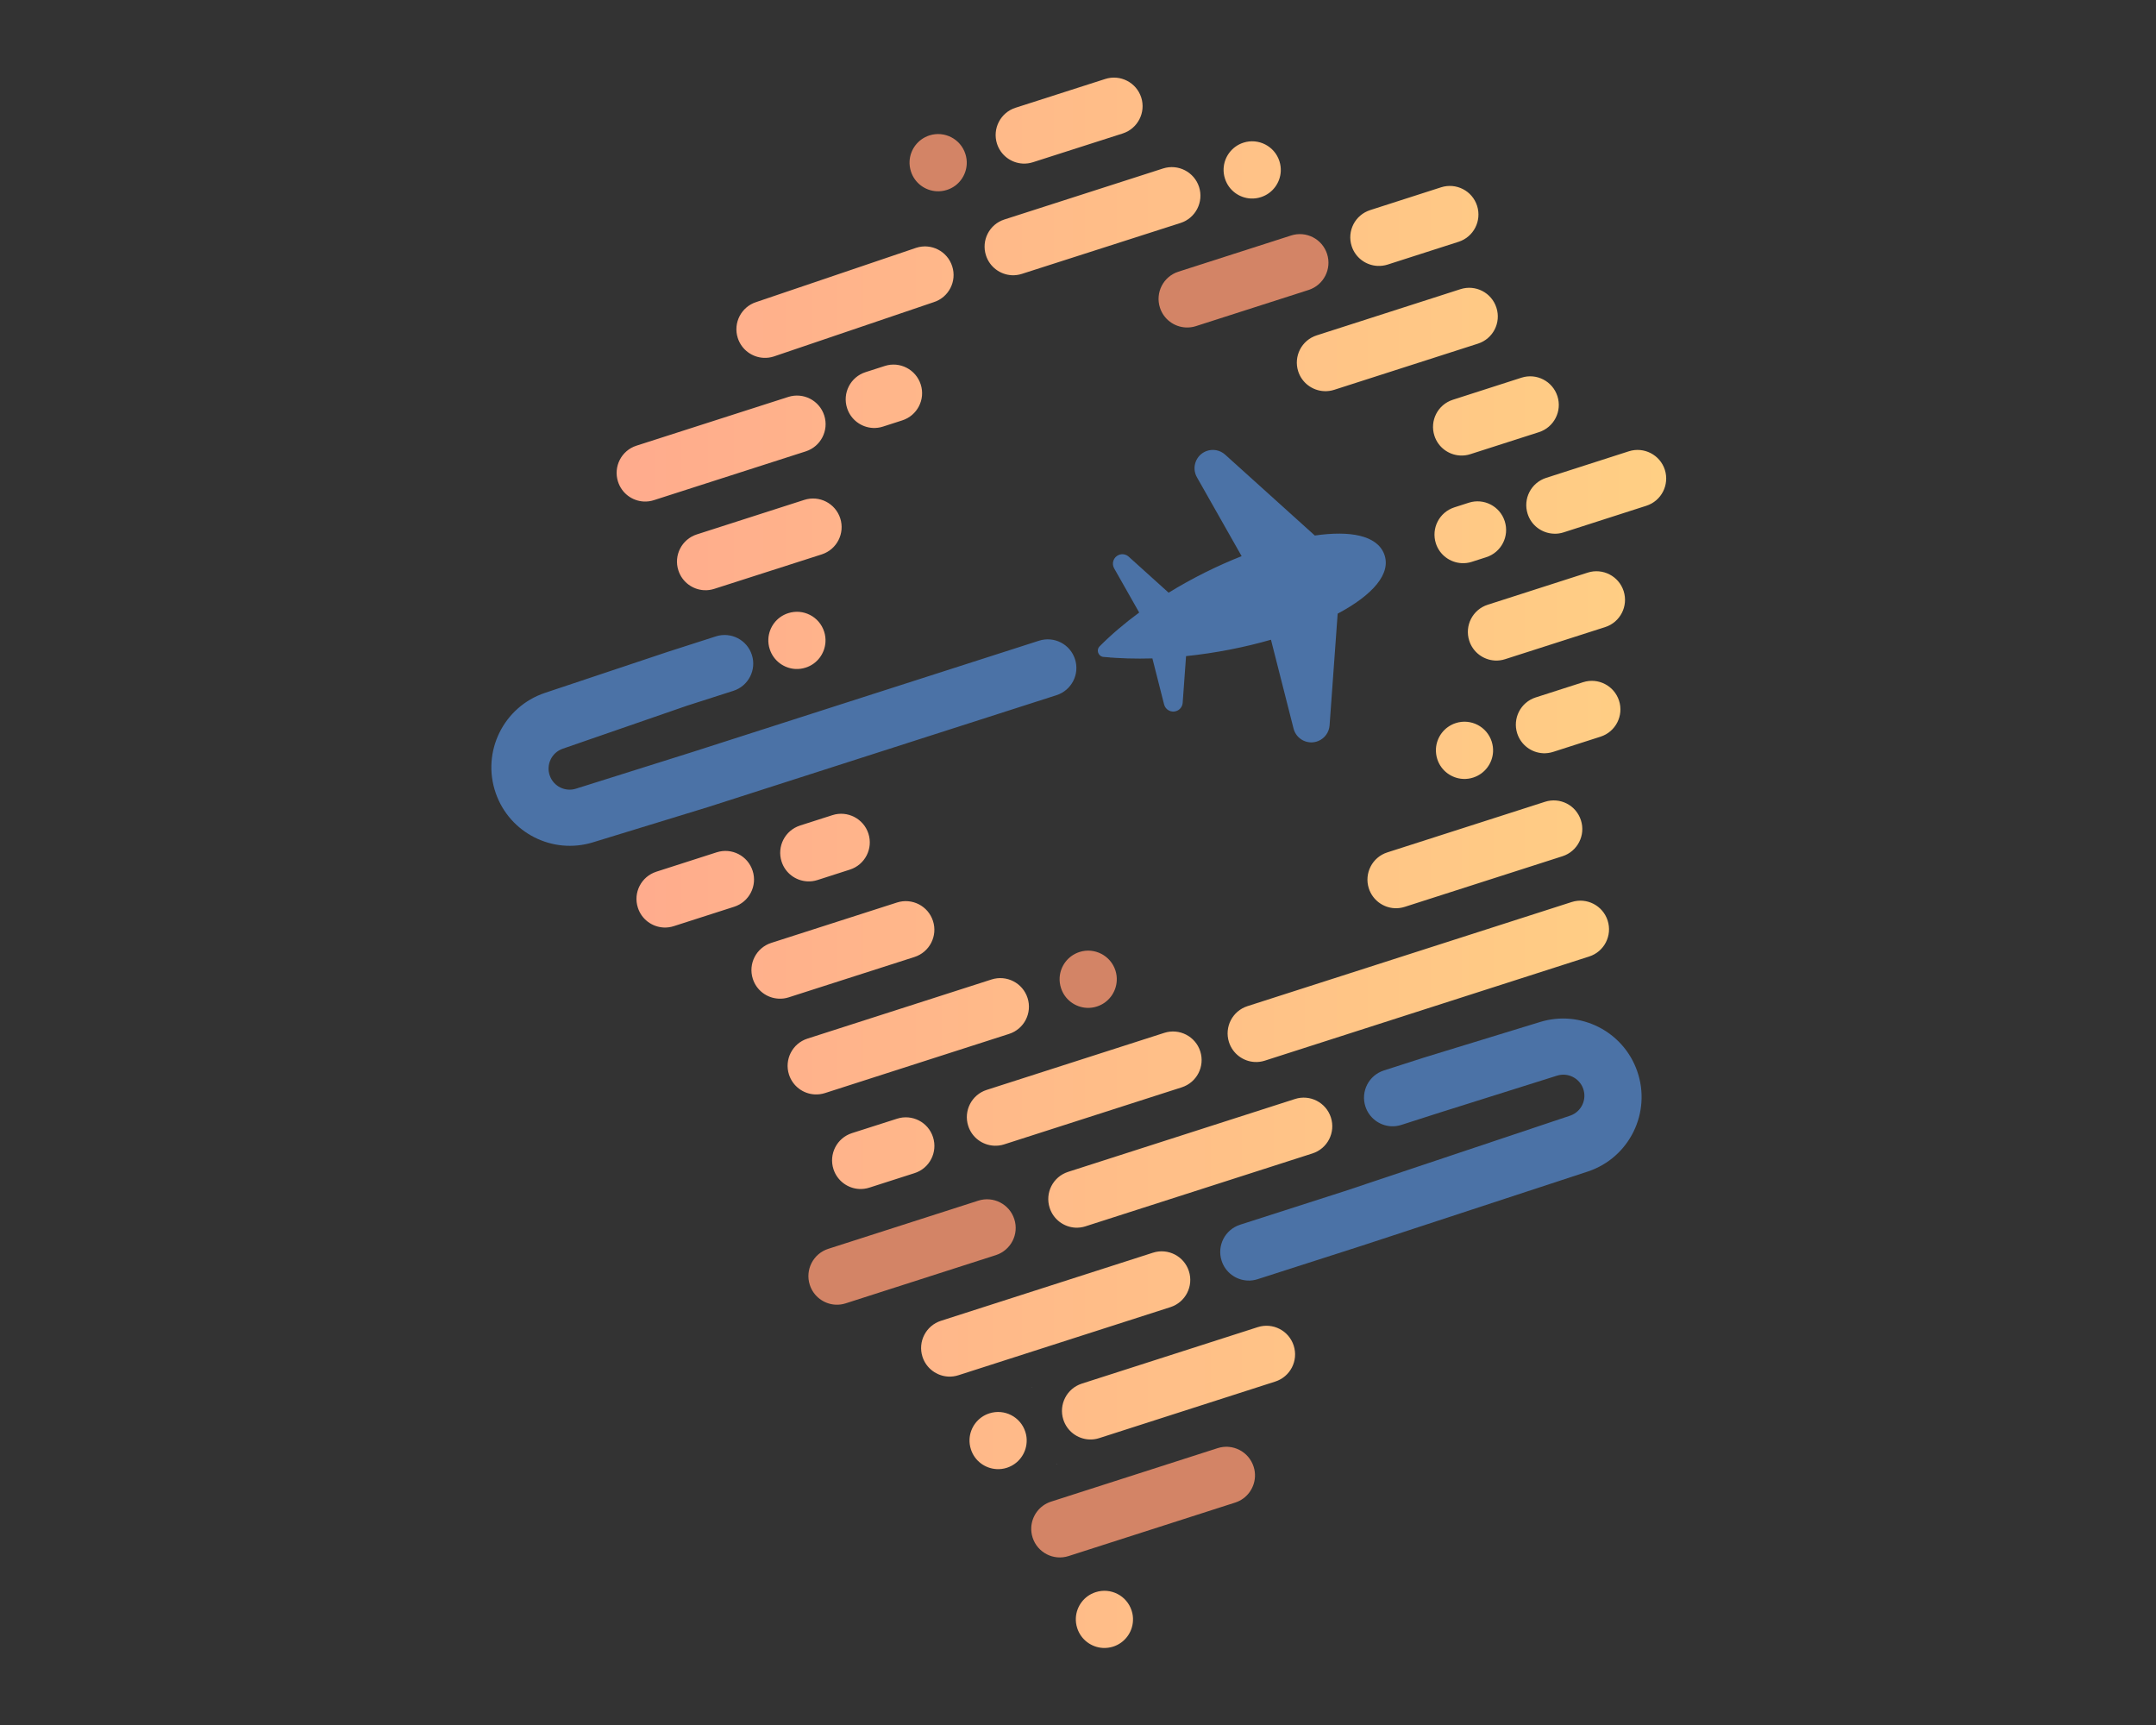 <?xml version="1.0" encoding="UTF-8" standalone="no" ?>
<!DOCTYPE svg PUBLIC "-//W3C//DTD SVG 1.1//EN" "http://www.w3.org/Graphics/SVG/1.1/DTD/svg11.dtd">
<svg xmlns="http://www.w3.org/2000/svg" xmlns:xlink="http://www.w3.org/1999/xlink" version="1.1" width="1280" height="1024" viewBox="0 0 1280 1024" xml:space="preserve">
<rect x="0" y="0" width="1280" height="1024" fill="#333333" stroke="none"/>
<desc>Created with Fabric.js 4.4.0</desc>
<defs>
</defs>
<g transform="matrix(1 0 0 1 640 512)" id="background-logo"  >
<rect style="stroke: none; stroke-width: 0; stroke-dasharray: none; stroke-linecap: butt; stroke-dashoffset: 0; stroke-linejoin: miter; stroke-miterlimit: 4; fill: rgb(255,255,255); fill-opacity: 0; fill-rule: nonzero; opacity: 1;"  paint-order="stroke"  x="-640" y="-512" rx="0" ry="0" width="1280" height="1024" />
</g>
<g transform="matrix(5.671 0 0 5.671 640.462 512.172)" id="logo-logo"  >
<g style=""  paint-order="stroke"   >
		<g transform="matrix(0.326 0 0 0.326 -0.274 -9.631)"  >
<path style="stroke: none; stroke-width: 1; stroke-dasharray: none; stroke-linecap: butt; stroke-dashoffset: 0; stroke-linejoin: miter; stroke-miterlimit: 4; fill: rgb(238,249,255); fill-rule: nonzero; opacity: 1;"  paint-order="stroke"  transform=" translate(-359.16, -330.452)" d="M 196.45 354.547 C 196.49 354.547 196.53 354.557 196.56 354.557 C 196.58 354.557 196.59 354.547 196.6 354.547 L 196.45 354.547 z M 252.92 358.787 C 253.04 358.907 253.15 359.027 253.26 359.147 L 253.27 359.147 C 253.15 359.027 253.04 358.907 252.92 358.787 z M 269.51 279.397 C 269.49 279.397 269.47 279.407 269.46 279.407 C 269.73 279.407 270 279.417 270.28 279.437 C 270.02 279.417 269.76 279.397 269.51 279.397 z M 273.83 211.057 C 273.94 211.117 274.04 211.187 274.15 211.247 C 274.15 211.247 274.15 211.247 274.15 211.237 C 274.05 211.177 273.94 211.117 273.83 211.057 z M 274.67 243.027 C 274.65 243.027 274.64 243.037 274.62 243.037 C 274.9 243.027 275.17 243.047 275.44 243.067 C 275.18 243.047 274.93 243.027 274.67 243.027 z M 275.2 434.367 C 275.35 434.377 275.51 434.387 275.66 434.387 C 275.7 434.387 275.73 434.377 275.77 434.377 C 275.58 434.377 275.39 434.377 275.2 434.367 z M 455.9 168.337 C 456.06 168.347 456.21 168.357 456.37 168.357 C 456.4 168.357 456.44 168.347 456.47 168.347 C 456.28 168.347 456.09 168.347 455.9 168.337 z M 436.1 159.697 C 436.14 159.717 436.18 159.747 436.22 159.777 C 436.22 159.777 436.22 159.777 436.22 159.767 C 436.18 159.747 436.14 159.717 436.1 159.697 z M 415.55 146.707 C 415.6 146.717 415.64 146.717 415.68 146.717 C 415.75 146.717 415.82 146.707 415.89 146.707 L 415.55 146.707 z M 371.3 107.877 C 371.29 107.877 371.28 107.887 371.26 107.887 C 371.54 107.877 371.81 107.897 372.08 107.917 C 371.82 107.897 371.56 107.877 371.3 107.877 z M 310.62 162.077 C 310.6 162.077 310.58 162.087 310.56 162.087 C 310.84 162.077 311.11 162.097 311.38 162.117 C 311.13 162.097 310.87 162.077 310.62 162.077 z M 403.05 227.427 C 402.99 227.427 402.93 227.437 402.87 227.437 C 402.97 227.437 403.06 227.427 403.16 227.437 C 403.12 227.437 403.09 227.427 403.05 227.427 z M 390.26 311.437 C 390.28 311.437 390.31 311.447 390.34 311.447 C 390.45 311.447 390.56 311.427 390.67 311.417 C 390.53 311.427 390.39 311.447 390.26 311.437 z M 369.92 294.057 C 369.92 294.057 369.92 294.057 369.92 294.067 C 370.42 294.107 370.91 294.137 371.41 294.177 C 370.91 294.137 370.42 294.097 369.92 294.057 z M 355.15 289.807 C 355.2 289.837 355.24 289.877 355.29 289.907 L 355.29 289.897 C 355.24 289.867 355.2 289.837 355.15 289.807 z M 332.77 450.837 C 332.93 450.847 333.1 450.857 333.26 450.857 C 333.32 450.857 333.38 450.847 333.44 450.847 C 333.21 450.847 332.99 450.847 332.77 450.837 z M 334.1 536.337 C 334.09 536.337 334.07 536.347 334.05 536.347 C 334.33 536.337 334.6 536.347 334.87 536.377 C 334.62 536.357 334.36 536.337 334.1 536.337 z M 344.97 528.507 C 344.99 528.527 345.01 528.537 345.04 528.557 C 345.05 528.527 345.06 528.507 345.07 528.477 L 344.97 528.507 z M 352.85 552.927 C 352.83 552.957 352.82 552.987 352.81 553.027 L 352.94 552.977 C 352.91 552.957 352.88 552.947 352.85 552.927 z M 407.4 547.507 C 407.38 547.507 407.37 547.517 407.35 547.517 C 407.62 547.507 407.9 547.527 408.17 547.547 C 407.91 547.527 407.66 547.507 407.4 547.507 z M 416.83 423.967 C 416.87 423.977 416.92 423.977 416.96 423.977 C 417.03 423.977 417.09 423.967 417.16 423.967 L 416.83 423.967 z M 492.36 245.027 C 492.48 245.087 492.6 245.157 492.71 245.227 C 492.71 245.217 492.71 245.217 492.71 245.217 C 492.6 245.147 492.48 245.087 492.36 245.027 z M 509.29 324.827 C 509.37 324.837 509.45 324.837 509.53 324.837 C 509.59 324.837 509.66 324.827 509.73 324.827 L 509.29 324.827 z M 521.09 372.157 C 521.07 372.157 521.06 372.167 521.05 372.167 C 521.32 372.157 521.6 372.177 521.87 372.197 C 521.61 372.177 521.35 372.157 521.09 372.157 z" stroke-linecap="round" />
</g>
		<g transform="matrix(0.326 0 0 0.326 6.557 0)"  >
<linearGradient id="SVGID_1_2_2_274596" gradientUnits="userSpaceOnUse" gradientTransform="matrix(1 0 0 1 0 0)"  x1="211.591" y1="360" x2="548.64" y2="360">
<stop offset="0%" style="stop-color:rgb(255,171,141);stop-opacity: 1"/>
<stop offset="37.155%" style="stop-color:rgb(255,186,137);stop-opacity: 1"/>
<stop offset="100%" style="stop-color:rgb(255,207,132);stop-opacity: 1"/>
</linearGradient>
<path style="stroke: none; stroke-width: 1; stroke-dasharray: none; stroke-linecap: butt; stroke-dashoffset: 0; stroke-linejoin: miter; stroke-miterlimit: 4; fill: url(#SVGID_1_2_2_274596); fill-rule: nonzero; opacity: 1;"  paint-order="stroke"  transform=" translate(-380.115, -360)" d="M 278.235 285.784 C 276.69 280.955 271.519 278.287 266.691 279.847 C 262.943 281.037 260.508 284.416 260.317 288.123 C 260.262 289.203 260.399 290.297 260.754 291.391 C 261.944 295.125 265.323 297.574 269.016 297.766 C 270.097 297.82 271.205 297.683 272.299 297.328 C 276.033 296.138 278.468 292.759 278.659 289.052 C 278.714 287.972 278.591 286.878 278.235 285.784 z M 429.026 515.047 C 427.48 510.204 422.31 507.551 417.481 509.096 L 360.976 527.234 C 356.147 528.793 353.494 533.964 355.039 538.792 C 356.243 542.54 359.608 544.975 363.315 545.166 C 364.382 545.221 365.503 545.084 366.584 544.728 L 423.089 526.578 C 427.931 525.031 430.571 519.861 429.026 515.047 z M 342.838 542.718 C 341.292 537.876 336.108 535.235 331.294 536.782 C 327.559 537.971 325.111 541.35 324.919 545.043 C 324.865 546.123 325.002 547.231 325.357 548.326 C 326.547 552.06 329.926 554.495 333.633 554.686 C 334.713 554.741 335.808 554.618 336.902 554.262 C 340.636 553.059 343.084 549.694 343.262 545.987 C 343.331 544.92 343.194 543.812 342.838 542.718 z M 376.979 600.14 C 375.434 595.297 370.25 592.644 365.421 594.203 C 361.687 595.393 359.252 598.772 359.061 602.464 C 359.006 603.532 359.143 604.653 359.498 605.734 C 360.689 609.468 364.067 611.916 367.76 612.108 C 368.841 612.163 369.949 612.026 371.043 611.684 C 374.777 610.481 377.226 607.102 377.404 603.422 C 377.472 602.342 377.335 601.22 376.979 600.14 z M 395.363 491.123 C 393.818 486.308 388.647 483.641 383.819 485.201 L 315.755 507.058 C 310.913 508.604 308.259 513.788 309.805 518.603 C 310.995 522.337 314.387 524.786 318.08 524.977 C 319.161 525.031 320.269 524.895 321.363 524.539 L 389.427 502.681 C 394.255 501.136 396.923 495.965 395.363 491.123 z M 440.967 441.785 C 439.421 436.956 434.237 434.289 429.422 435.849 L 356.585 459.238 C 351.743 460.785 349.089 465.969 350.649 470.784 C 351.839 474.518 355.217 476.966 358.897 477.157 C 359.977 477.212 361.099 477.075 362.179 476.72 L 435.03 453.33 C 439.859 451.784 442.526 446.613 440.967 441.785 z M 399.015 420.542 C 397.47 415.714 392.285 413.061 387.471 414.606 L 330.432 432.922 C 325.603 434.467 322.936 439.651 324.496 444.479 C 325.686 448.214 329.064 450.649 332.771 450.84 C 333.852 450.895 334.946 450.772 336.04 450.416 L 393.065 432.101 C 397.907 430.541 400.561 425.384 399.015 420.542 z M 313.197 448.105 C 311.652 443.263 306.481 440.622 301.653 442.168 L 287.154 446.805 C 282.312 448.365 279.672 453.535 281.217 458.363 C 282.421 462.098 285.786 464.546 289.479 464.737 C 290.56 464.792 291.667 464.655 292.762 464.3 L 307.261 459.649 C 312.103 458.104 314.743 452.933 313.197 448.105 z M 529.835 378.536 C 528.289 373.722 523.119 371.054 518.291 372.6 L 414.171 406.03 C 409.342 407.589 406.689 412.746 408.234 417.588 C 409.438 421.336 412.803 423.771 416.496 423.962 C 417.577 424.017 418.698 423.88 419.779 423.524 L 523.899 390.095 C 528.741 388.549 531.394 383.378 529.835 378.536 z M 521.259 346.351 C 519.713 341.509 514.543 338.855 509.714 340.415 L 459.077 356.665 C 454.248 358.21 451.595 363.394 453.14 368.209 C 454.344 371.943 457.709 374.392 461.416 374.584 C 462.497 374.638 463.591 374.501 464.699 374.145 L 515.336 357.896 C 520.151 356.35 522.818 351.179 521.259 346.351 z M 343.55 403.404 C 342.004 398.575 336.82 395.921 331.991 397.467 L 272.873 416.453 C 268.045 417.998 265.391 423.169 266.937 427.997 C 268.141 431.745 271.506 434.18 275.199 434.372 C 276.279 434.426 277.401 434.289 278.482 433.947 L 337.613 414.948 C 342.442 413.403 345.109 408.232 343.55 403.404 z M 313.184 378.687 C 311.638 373.858 306.454 371.205 301.639 372.75 L 261.26 385.717 C 256.432 387.263 253.765 392.434 255.324 397.262 C 256.514 400.997 259.893 403.444 263.586 403.623 C 264.666 403.691 265.788 403.554 266.869 403.199 L 307.247 390.245 C 312.076 388.686 314.743 383.515 313.184 378.687 z M 492.603 321.074 C 491.057 316.245 485.887 313.591 481.072 315.137 C 477.338 316.341 474.889 319.706 474.698 323.413 C 474.643 324.493 474.78 325.601 475.122 326.695 C 476.312 330.443 479.704 332.878 483.397 333.07 C 484.478 333.124 485.586 332.987 486.666 332.632 C 490.4 331.428 492.849 328.063 493.04 324.356 C 493.095 323.276 492.958 322.182 492.603 321.074 z M 533.501 307.956 C 531.955 303.127 526.771 300.461 521.943 302.019 L 506.732 306.903 C 501.904 308.449 499.25 313.633 500.796 318.447 C 502 322.182 505.365 324.63 509.071 324.822 C 510.152 324.876 511.246 324.74 512.354 324.384 L 527.565 319.501 C 532.393 317.955 535.047 312.771 533.501 307.956 z M 292.447 350.632 C 290.902 345.818 285.717 343.151 280.903 344.696 L 270.493 348.034 C 265.665 349.593 263.011 354.763 264.557 359.592 C 265.747 363.34 269.126 365.775 272.832 365.966 C 273.913 366.021 275.021 365.884 276.115 365.528 L 286.497 362.191 C 291.339 360.645 294.007 355.461 292.447 350.632 z M 255.269 362.574 C 253.724 357.745 248.553 355.078 243.711 356.637 L 224.342 362.861 C 219.514 364.42 216.847 369.577 218.406 374.406 C 219.596 378.153 222.975 380.588 226.682 380.78 C 227.749 380.834 228.856 380.697 229.951 380.342 L 249.333 374.118 C 254.161 372.573 256.829 367.402 255.269 362.574 z M 534.978 272.762 C 533.432 267.933 528.249 265.28 523.434 266.825 L 491.33 277.139 C 486.488 278.684 483.835 283.868 485.394 288.697 C 486.584 292.431 489.963 294.866 493.656 295.057 C 494.723 295.112 495.844 294.975 496.925 294.62 L 529.042 284.32 C 533.87 282.774 536.524 277.603 534.978 272.762 z M 496.788 250.315 C 495.242 245.487 490.072 242.833 485.257 244.379 L 480.62 245.87 C 475.778 247.43 473.125 252.586 474.67 257.428 C 475.86 261.163 479.253 263.597 482.946 263.789 C 484.026 263.844 485.134 263.72 486.215 263.365 L 490.865 261.873 C 495.694 260.314 498.348 255.158 496.788 250.315 z M 548.205 233.806 C 546.66 228.991 541.475 226.324 536.647 227.869 L 510.084 236.405 C 505.255 237.964 502.588 243.12 504.147 247.963 C 505.337 251.711 508.716 254.132 512.423 254.323 C 513.503 254.392 514.611 254.255 515.705 253.899 L 542.255 245.364 C 547.097 243.818 549.737 238.648 548.205 233.806 z M 513.708 210.169 C 512.163 205.355 506.992 202.688 502.177 204.233 L 480.142 211.318 C 475.299 212.864 472.646 218.034 474.205 222.863 C 475.395 226.597 478.774 229.032 482.467 229.224 C 483.547 229.278 484.655 229.155 485.736 228.799 L 507.772 221.728 C 512.6 220.182 515.268 214.998 513.708 210.169 z M 283.406 249.412 C 281.86 244.584 276.69 241.917 271.848 243.476 L 237.351 254.556 C 232.522 256.101 229.855 261.286 231.414 266.1 C 232.604 269.835 235.983 272.283 239.676 272.474 C 240.756 272.529 241.865 272.393 242.959 272.037 L 277.469 260.971 C 282.298 259.411 284.951 254.241 283.406 249.412 z M 494.121 181.759 C 492.575 176.917 487.405 174.264 482.59 175.809 L 436.398 190.65 C 431.57 192.196 428.916 197.367 430.462 202.195 C 431.665 205.929 435.03 208.364 438.737 208.556 C 439.818 208.61 440.926 208.487 442.02 208.132 L 488.198 193.304 C 493.027 191.745 495.68 186.588 494.121 181.759 z M 278.263 216.366 C 276.703 211.524 271.547 208.87 266.704 210.416 L 217.968 226.064 C 213.126 227.609 210.486 232.793 212.032 237.622 C 213.236 241.37 216.601 243.804 220.294 243.996 C 221.374 244.051 222.496 243.914 223.577 243.558 L 272.326 227.896 C 277.141 226.351 279.808 221.18 278.263 216.366 z M 309.244 206.408 C 307.698 201.58 302.514 198.912 297.7 200.472 L 291.531 202.455 C 286.689 204.001 284.035 209.185 285.594 213.999 C 286.784 217.734 290.163 220.182 293.856 220.373 C 294.937 220.428 296.045 220.291 297.139 219.936 L 303.294 217.952 C 308.136 216.407 310.803 211.237 309.244 206.408 z M 487.911 149.041 C 486.365 144.213 481.195 141.558 476.353 143.105 L 453.578 150.423 C 448.736 151.982 446.083 157.138 447.628 161.967 C 448.818 165.715 452.21 168.15 455.904 168.341 C 456.984 168.396 458.106 168.259 459.186 167.917 L 481.975 160.599 C 486.803 159.053 489.457 153.869 487.911 149.041 z M 424.43 134.706 C 422.884 129.891 417.7 127.224 412.885 128.77 C 409.151 129.973 406.702 133.338 406.511 137.045 C 406.456 138.126 406.593 139.234 406.949 140.328 C 408.139 144.076 411.517 146.51 415.224 146.702 C 416.305 146.757 417.399 146.62 418.493 146.264 C 422.228 145.074 424.676 141.695 424.867 137.989 C 424.922 136.908 424.785 135.814 424.43 134.706 z M 398.632 142.995 C 397.073 138.18 391.916 135.513 387.074 137.058 L 336.136 153.432 C 331.294 154.964 328.64 160.148 330.199 164.963 C 331.389 168.697 334.768 171.145 338.475 171.336 C 339.542 171.391 340.65 171.254 341.744 170.899 L 392.696 154.553 C 397.511 153.007 400.178 147.823 398.632 142.995 z M 319.352 168.464 C 317.807 163.622 312.623 160.969 307.794 162.528 L 256.418 179.954 C 251.604 181.5 248.936 186.67 250.496 191.499 C 251.686 195.219 255.064 197.667 258.757 197.859 C 259.838 197.914 260.946 197.791 262.04 197.435 L 313.402 179.995 C 318.245 178.463 320.912 173.279 319.352 168.464 z M 380.057 114.257 C 378.498 109.428 373.327 106.775 368.499 108.32 L 339.678 117.567 C 334.864 119.113 332.196 124.297 333.742 129.125 C 334.946 132.859 338.311 135.294 342.017 135.485 C 343.098 135.54 344.192 135.403 345.3 135.048 L 374.121 125.815 C 378.935 124.255 381.603 119.085 380.057 114.257 z" stroke-linecap="round" />
</g>
		<g transform="matrix(0.326 0 0 0.326 -1.083 -1.784)"  >
<path style="stroke: none; stroke-width: 1; stroke-dasharray: none; stroke-linecap: butt; stroke-dashoffset: 0; stroke-linejoin: miter; stroke-miterlimit: 4; fill: rgb(211,132,102); fill-rule: nonzero; opacity: 1;"  paint-order="stroke"  transform=" translate(-356.676, -354.527)" d="M 416.578 557.162 C 416.387 560.855 413.952 564.247 410.204 565.437 L 356.722 582.604 C 351.907 584.163 346.723 581.496 345.177 576.681 C 344.822 575.573 344.685 574.479 344.739 573.398 C 344.931 569.691 347.379 566.313 351.114 565.123 L 404.582 547.957 C 409.411 546.397 414.595 549.065 416.141 553.893 C 416.496 554.974 416.633 556.082 416.578 557.162 z M 339.295 474.436 C 337.75 469.593 332.566 466.94 327.737 468.485 L 279.548 483.956 C 274.72 485.514 272.066 490.685 273.612 495.513 C 274.816 499.262 278.181 501.696 281.887 501.888 C 282.968 501.943 284.076 501.806 285.17 501.45 L 333.359 485.98 C 338.188 484.421 340.855 479.264 339.295 474.436 z M 371.768 394.581 C 370.222 389.766 365.038 387.099 360.223 388.645 C 356.489 389.848 354.041 393.214 353.849 396.92 C 353.795 398.001 353.931 399.095 354.287 400.203 C 355.477 403.951 358.856 406.386 362.562 406.577 C 363.643 406.632 364.737 406.495 365.832 406.139 C 369.552 404.949 372 401.571 372.192 397.864 C 372.247 396.783 372.124 395.689 371.768 394.581 z M 323.579 132.38 C 322.034 127.552 316.849 124.899 312.035 126.444 C 308.3 127.648 305.852 131.013 305.66 134.719 C 305.606 135.8 305.742 136.895 306.098 138.003 C 307.288 141.75 310.667 144.185 314.374 144.376 C 315.454 144.431 316.562 144.294 317.656 143.939 C 321.391 142.749 323.825 139.37 324.017 135.664 C 324.072 134.583 323.935 133.488 323.579 132.38 z M 439.736 164.511 C 438.19 159.682 433.02 157.029 428.191 158.575 L 391.985 170.202 C 387.17 171.747 384.503 176.917 386.062 181.746 C 387.252 185.48 390.63 187.915 394.337 188.106 C 395.418 188.161 396.512 188.038 397.607 187.682 L 433.799 176.07 C 438.628 174.51 441.295 169.339 439.736 164.511 z" stroke-linecap="round" />
</g>
		<g transform="matrix(0.326 0 0 0.326 -1.287 0.257)"  >
<path style="stroke: none; stroke-width: 1; stroke-dasharray: none; stroke-linecap: butt; stroke-dashoffset: 0; stroke-linejoin: miter; stroke-miterlimit: 4; fill: rgb(75,114,166); fill-rule: nonzero; opacity: 1;"  paint-order="stroke"  transform=" translate(-356.051, -360.788)" d="M 443.135 280.007 L 440.539 315.88 C 440.378 318.105 438.972 320.048 436.908 320.896 C 433.599 322.255 429.853 320.371 428.972 316.904 L 421.718 288.376 C 413.245 290.811 403.927 292.659 394.449 293.643 L 393.365 308.632 C 393.281 309.78 392.556 310.782 391.492 311.219 C 389.786 311.92 387.854 310.949 387.399 309.161 L 383.639 294.371 C 378.331 294.532 373.055 294.392 367.932 293.898 C 366.254 293.737 365.509 291.686 366.697 290.49 C 370.51 286.65 374.809 283.022 379.399 279.642 L 371.356 265.454 C 370.446 263.849 371.167 261.811 372.884 261.135 C 373.954 260.714 375.172 260.934 376.026 261.705 L 388.851 273.272 C 396.454 268.595 404.487 264.627 412.298 261.539 L 397.938 236.207 C 396.174 233.096 397.573 229.143 400.901 227.833 L 400.901 227.833 C 402.978 227.016 405.338 227.444 406.995 228.938 L 435.801 254.919 C 447.13 253.268 455.684 254.874 458.032 260.77 C 460.569 267.141 454.273 274.086 443.135 280.007 z M 358.787 294.627 C 357.242 289.795 352.065 287.145 347.233 288.69 L 235.529 324.56 L 235.528 324.557 L 198.52 336.206 C 195.063 337.294 191.363 335.461 190.133 332.051 C 188.856 328.508 190.721 324.605 194.28 323.373 L 233.854 309.676 L 233.852 309.67 L 249.074 304.785 C 253.907 303.241 256.571 298.064 255.012 293.231 C 253.467 288.412 248.29 285.748 243.471 287.294 L 228.24 292.19 L 228.239 292.188 L 188.583 305.438 C 175.248 309.894 168.137 324.4 172.782 337.67 C 177.254 350.444 191.015 357.405 203.955 353.44 L 241.143 342.045 L 241.141 342.041 L 352.849 306.182 C 357.683 304.623 360.346 299.461 358.787 294.627 z M 539.319 426.887 L 539.319 426.887 C 534.848 414.113 521.086 407.151 508.147 411.117 L 471.042 422.486 C 471.017 422.495 470.991 422.499 470.965 422.507 L 457.971 426.685 C 453.138 428.23 450.488 433.408 452.033 438.226 C 453.238 441.959 456.604 444.406 460.306 444.597 C 461.385 444.653 462.488 444.519 463.588 444.164 L 476.568 439.999 C 476.57 439.999 476.572 439.998 476.573 439.998 L 476.574 440 L 513.582 428.351 C 517.039 427.263 520.739 429.096 521.968 432.505 C 523.246 436.048 521.38 439.952 517.821 441.184 L 445.255 465.473 C 445.224 465.482 445.193 465.488 445.161 465.498 L 411.805 476.213 C 406.972 477.771 404.309 482.935 405.867 487.768 C 407.057 491.514 410.438 493.948 414.14 494.139 C 415.219 494.195 416.335 494.06 417.422 493.706 L 450.778 482.99 L 450.778 482.99 L 450.779 482.991 L 523.518 459.118 C 536.854 454.663 543.965 440.157 539.319 426.887 z" stroke-linecap="round" />
</g>
</g>
</g>
</svg>